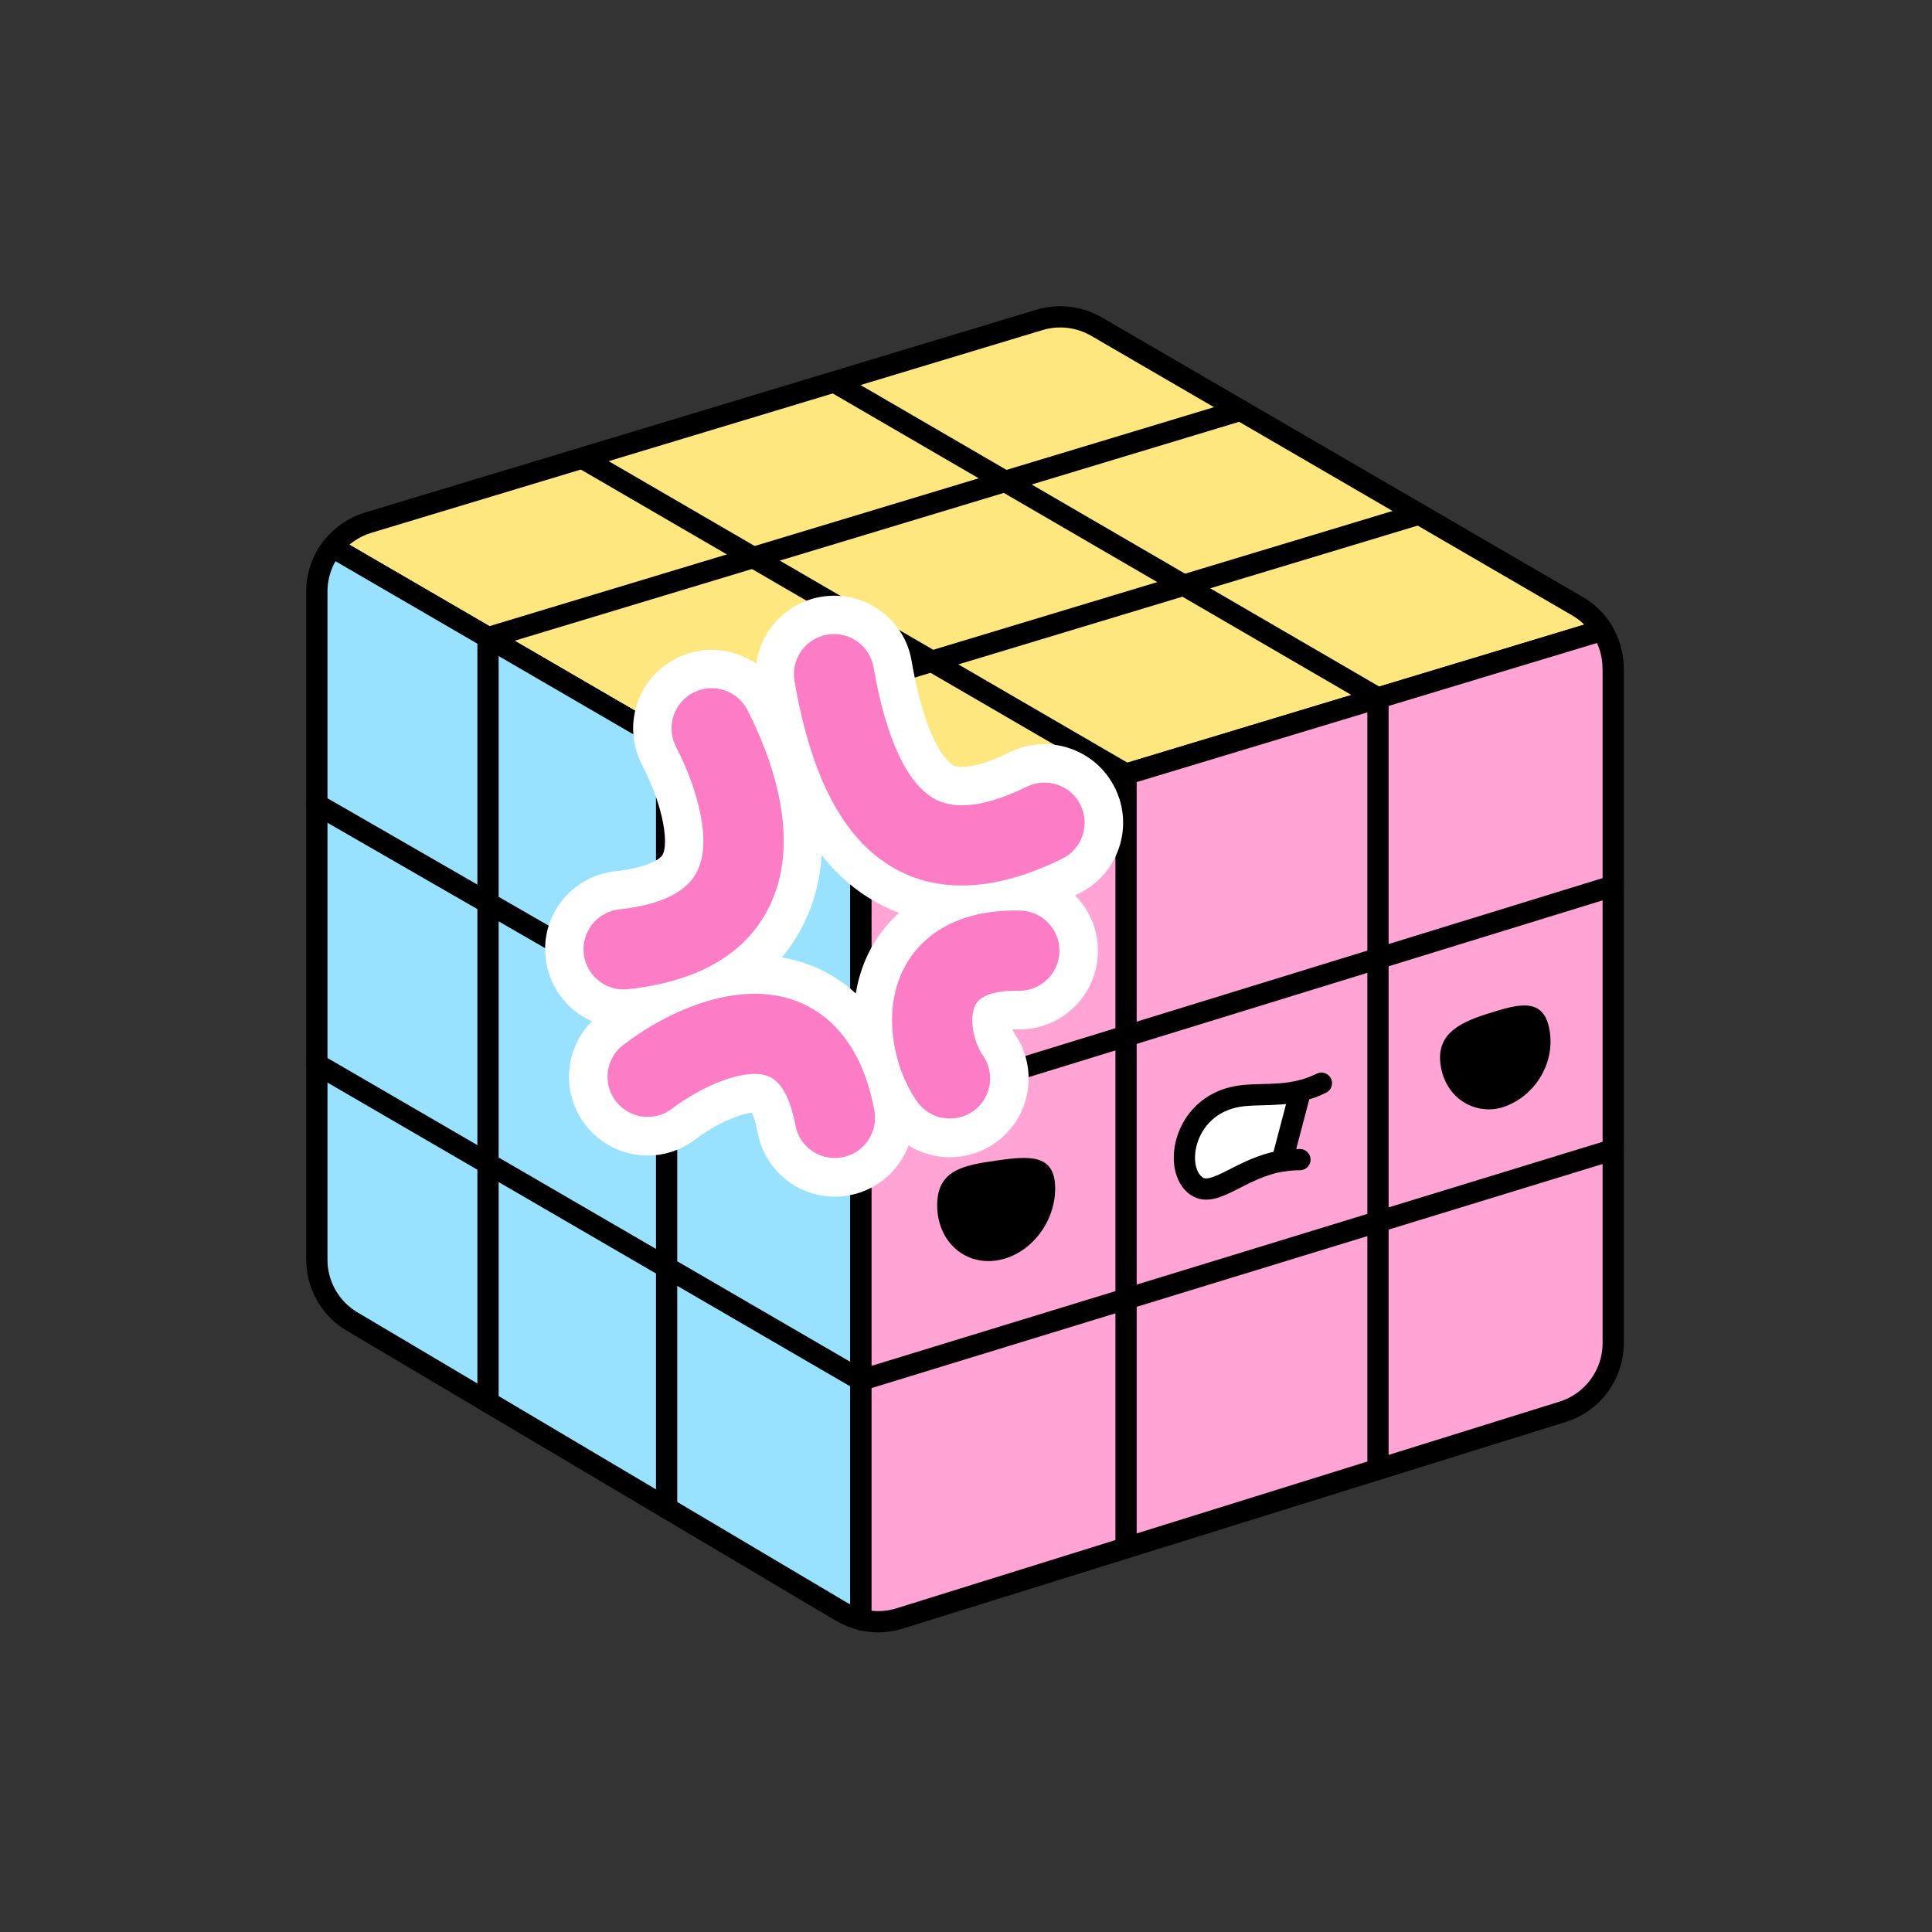 <svg width="250" height="250" viewBox="0 0 250 250" fill="none" xmlns="http://www.w3.org/2000/svg">
<rect x="0" y="0" width="250" height="250" fill="#333333" stroke="none"/>
<path d="M207.33 81.554L111.39 110.544L43.01 70.794C44.17 69.324 45.76 68.204 47.64 67.634L134.51 41.394C136.98 40.654 139.65 40.964 141.89 42.264L204.13 78.444C205.46 79.214 206.56 80.294 207.34 81.554H207.33Z" fill="#FFE780" stroke="black" stroke-width="2.75" stroke-linecap="round" stroke-linejoin="round"/>
<path d="M208.75 86.494V173.794C208.75 177.864 206.1 181.474 202.21 182.684L116.39 209.434C114.75 209.944 113.02 209.984 111.38 209.574V110.554L207.32 81.564C208.24 83.024 208.74 84.724 208.74 86.504L208.75 86.494Z" fill="#FFA4D4" stroke="black" stroke-width="2.75" stroke-linecap="round" stroke-linejoin="round"/>
<path d="M111.38 110.544V209.564C110.51 209.354 109.66 209.004 108.87 208.544L45.56 171.004C42.73 169.334 41 166.284 41 162.994V76.544C41 74.404 41.74 72.384 42.99 70.784L111.37 110.534L111.38 110.544Z" fill="#99E2FF" stroke="black" stroke-width="2.75" stroke-linecap="round" stroke-linejoin="round"/>
<path d="M63.15 181.434V82.514L160.51 53.094" stroke="black" stroke-width="2.75" stroke-linecap="round" stroke-linejoin="round"/>
<path d="M86.26 195.134V95.944L183.62 66.524" stroke="black" stroke-width="2.75" stroke-linecap="round" stroke-linejoin="round"/>
<path d="M178.31 190.124V90.334L107.93 49.424" stroke="black" stroke-width="2.75" stroke-linecap="round" stroke-linejoin="round"/>
<path d="M145.71 200.284V100.174L75.34 59.274" stroke="black" stroke-width="2.75" stroke-linecap="round" stroke-linejoin="round"/>
<path d="M41.01 137.704L111.39 178.604L208.75 148.764" stroke="black" stroke-width="2.75" stroke-linecap="round" stroke-linejoin="round"/>
<path d="M41.01 104.094L111.39 144.634L208.75 114.644" stroke="black" stroke-width="2.75" stroke-linecap="round" stroke-linejoin="round"/>
<path d="M142.07 123.244C142.13 120.364 140.99 117.744 139.11 115.854C139.29 115.774 139.47 115.674 139.65 115.594C144.68 113.114 146.77 107.014 144.29 101.994C143.09 99.544 141.02 97.724 138.45 96.844C135.88 95.964 133.12 96.144 130.68 97.334C126.67 99.304 124.25 99.484 123.38 99.044C123.03 98.864 119.94 96.984 117.96 85.524C117.51 82.844 116.03 80.504 113.8 78.944C111.58 77.384 108.88 76.774 106.2 77.234C101.73 78.014 98.45 81.604 97.86 85.874C97.06 85.324 96.16 84.884 95.21 84.584C92.63 83.744 89.87 83.984 87.46 85.214C85.05 86.454 83.25 88.564 82.42 91.144C81.59 93.734 81.82 96.484 83.05 98.904C86.08 104.794 86.45 109.284 85.75 110.594C85.44 111.174 83.79 112.284 79.59 112.744C76.89 113.044 74.47 114.374 72.77 116.484C71.07 118.604 70.3 121.264 70.6 123.954C71 127.614 73.33 130.714 76.6 132.154C75.03 133.724 74.02 135.754 73.72 137.994C73.36 140.684 74.06 143.354 75.72 145.514C77.19 147.444 79.26 148.764 81.6 149.284C81.88 149.344 82.16 149.394 82.44 149.434C85.13 149.794 87.81 149.084 89.97 147.444C92.88 145.224 95.92 144.124 97.28 143.974C97.49 144.424 97.79 145.244 98.03 146.524C98.78 150.554 101.84 153.734 105.85 154.614C107.18 154.904 108.53 154.924 109.88 154.674C112.55 154.184 114.87 152.674 116.41 150.434C116.89 149.734 117.28 148.984 117.57 148.214C118.54 148.814 119.61 149.254 120.75 149.504C123.53 150.114 126.45 149.534 128.78 147.894C133.37 144.674 134.48 138.324 131.26 133.724C131.18 133.604 131.09 133.414 131.02 133.204C131.22 133.204 131.44 133.204 131.68 133.204C137.29 133.324 141.95 128.864 142.07 123.264V123.244ZM114.13 117.144C114.84 117.514 115.58 117.844 116.33 118.124C114.45 119.844 113.29 121.614 112.67 122.784C111.68 124.634 111.06 126.584 110.74 128.544C108.65 126.634 106.53 125.534 104.91 124.914C103.67 124.434 102.42 124.104 101.18 123.884C102.13 122.764 102.95 121.534 103.66 120.204C105.32 117.114 106.12 113.874 106.33 110.654C108.54 113.474 111.14 115.624 114.13 117.144ZM112.84 142.364C112.08 140.784 111.46 139.034 111.04 137.184C111.76 138.644 112.37 140.364 112.84 142.364ZM117.55 140.664C116.77 139.154 116.17 137.444 115.8 135.634C116.49 137.114 117.08 138.784 117.55 140.664Z" fill="white"/>
<path d="M112.84 142.364C112.08 140.784 111.46 139.034 111.04 137.184C111.76 138.644 112.37 140.364 112.84 142.364Z" fill="white"/>
<path d="M115.8 135.634C116.17 137.444 116.77 139.154 117.55 140.664C117.08 138.784 116.49 137.114 115.8 135.634ZM112.84 142.364C112.38 140.354 111.76 138.644 111.04 137.184C111.46 139.034 112.08 140.784 112.84 142.364Z" fill="white"/>
<path d="M117.55 140.664C116.77 139.154 116.17 137.444 115.8 135.634C116.49 137.114 117.08 138.784 117.55 140.664Z" fill="white"/>
<path d="M115.8 135.634C116.17 137.444 116.77 139.154 117.55 140.664C117.08 138.784 116.49 137.114 115.8 135.634ZM112.84 142.364C112.38 140.354 111.76 138.644 111.04 137.184C111.46 139.034 112.08 140.784 112.84 142.364Z" fill="white"/>
<path d="M79.59 127.904C77.47 127.444 75.79 125.674 75.54 123.404C75.23 120.554 77.28 117.984 80.13 117.674C85.38 117.094 88.74 115.504 90.12 112.934C92.28 108.914 90.17 101.864 87.47 96.614C86.16 94.064 87.17 90.934 89.72 89.624C92.27 88.314 95.4 89.324 96.71 91.874C99.73 97.744 104.07 108.934 99.27 117.864C96.17 123.624 90.12 127.034 81.27 128.004C80.69 128.064 80.13 128.034 79.59 127.914V127.904Z" fill="#FC7CC5"/>
<path d="M120.46 114.174C119.04 113.864 117.68 113.374 116.39 112.714C109.5 109.204 105.06 101.154 102.81 88.124C102.32 85.294 104.22 82.614 107.04 82.124C109.87 81.634 112.55 83.534 113.04 86.354C114.65 95.674 117.44 101.594 121.11 103.464C123.83 104.854 127.79 104.294 132.87 101.794C135.44 100.534 138.56 101.594 139.82 104.164C141.08 106.734 140.02 109.854 137.45 111.114C131.1 114.234 125.41 115.254 120.47 114.164L120.46 114.174Z" fill="#FC7CC5"/>
<path d="M106.911 149.724C104.931 149.294 103.311 147.714 102.921 145.594C102.471 143.144 101.491 140.054 99.391 139.254C96.4 138.104 90.76 140.564 86.96 143.464C84.68 145.204 81.421 144.764 79.68 142.484C77.941 140.204 78.38 136.944 80.66 135.204C86.68 130.614 95.74 126.714 103.131 129.564C106.761 130.964 111.441 134.554 113.141 143.704C113.661 146.524 111.801 149.234 108.981 149.754C108.281 149.884 107.581 149.864 106.921 149.724H106.911Z" fill="#FC7CC5"/>
<path d="M121.81 144.624C120.58 144.354 119.45 143.644 118.67 142.534C115.59 138.144 114.05 130.764 117.06 125.124C118.56 122.304 122.5 117.614 132.01 117.824C134.88 117.894 137.15 120.264 137.09 123.124C137.03 125.994 134.65 128.264 131.79 128.204C130.09 128.164 127.12 128.354 126.23 130.014C125.33 131.704 125.99 134.864 127.18 136.564C128.83 138.914 128.26 142.154 125.91 143.794C124.67 144.664 123.18 144.914 121.81 144.614V144.624Z" fill="#FC7CC5"/>
<path d="M128.91 150.184C124.69 150.774 121.28 151.394 121.27 155.944C121.27 160.504 124.67 163.704 128.89 163.114C133.11 162.524 136.54 158.354 136.54 153.794C136.54 149.244 133.13 149.584 128.91 150.174" fill="black"/>
<path d="M192.37 131.214C188.44 132.464 185.7 134.074 186.47 138.154C187.29 142.494 191.31 144.364 194.62 143.224C198.52 141.874 201.25 137.704 200.52 133.344C199.79 128.994 196.58 129.874 192.64 131.134" fill="black"/>
<path d="M170.99 140.164C167.26 142.014 163.94 141.464 160.9 141.774C153.12 142.554 151.64 151.334 154.85 153.494C157.2 155.074 160.64 151.054 165.9 150.234L168.29 141.144" fill="white"/>
<path d="M170.99 140.164C167.26 142.014 163.94 141.464 160.9 141.774C153.12 142.554 151.64 151.334 154.85 153.494C157.2 155.074 160.64 151.054 165.9 150.234L168.29 141.144" stroke="black" stroke-width="2.75" stroke-linecap="round" stroke-linejoin="round"/>
<path d="M165.9 150.244C166.66 150.124 167.43 150.054 168.21 150.054" stroke="black" stroke-width="2.75" stroke-linecap="round" stroke-linejoin="round"/>
</svg>
